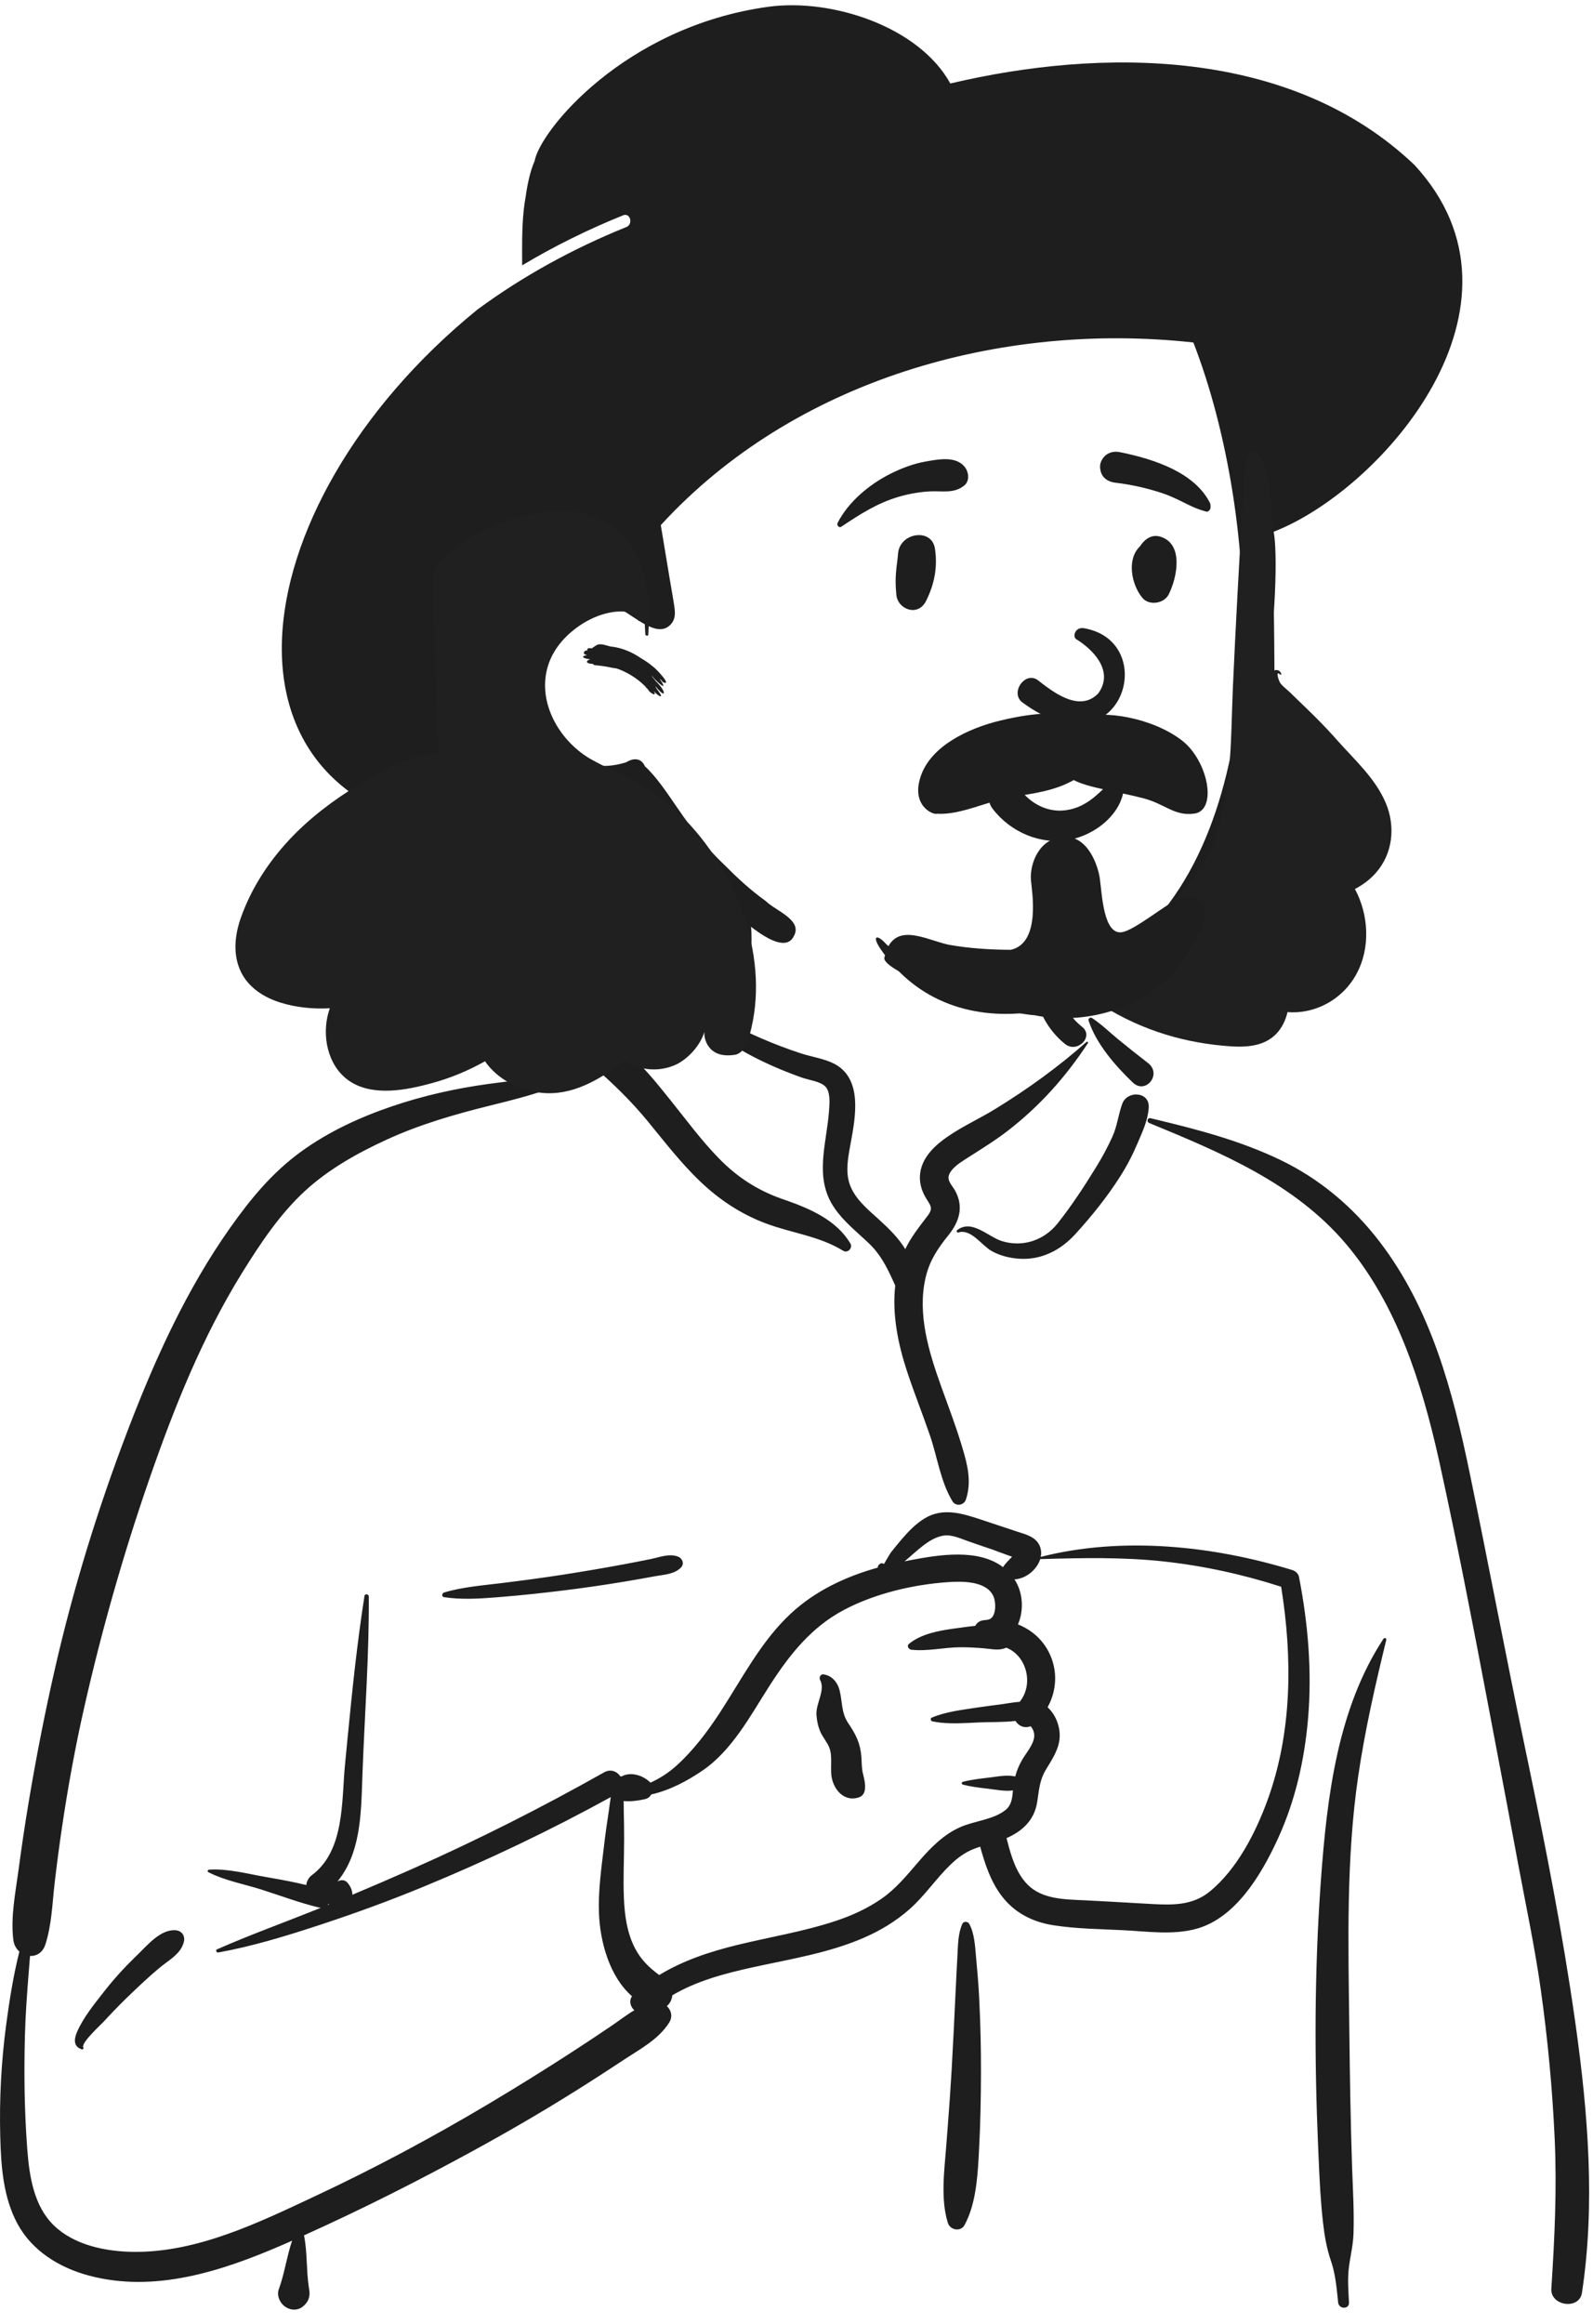 <?xml version="1.0" encoding="UTF-8"?>
<svg width="166px" height="242px" viewBox="0 0 166 242" version="1.1" xmlns="http://www.w3.org/2000/svg" xmlns:xlink="http://www.w3.org/1999/xlink">
    <title>Group 54</title>
    <g id="Page-1" stroke="none" stroke-width="1" fill="none" fill-rule="evenodd">
        <g id="Group-54" transform="translate(0, 0.546)">
            <g id="valentin" opacity="0.88">
                <g id="Group-12-Copy-3" transform="translate(0, 0)">
                    <g id="peep-79" transform="translate(0, 0)">
                        <g id="BODY" transform="translate(0, 89.824)">
                            <path d="M78.213,4.052 C83.428,0.08 96.521,-1.707 102.087,2.118 C107.584,5.96 108.184,12.171 110.746,17.886 C113.163,16.746 117.154,18.379 117.855,20.622 C118.724,21.681 118.763,24.654 119.363,26.076 C145.442,30.229 149.401,50.569 152.54,73.661 C156.693,97.093 166.12,120.474 162.027,144.586 C162.561,145.358 162.981,146.108 163.37,146.999 C164.301,148.585 163.102,150.829 161.223,150.743 C158.791,150.529 156.383,150.237 153.94,150.146 C147.167,149.911 140.387,149.939 133.611,150.025 L132.687,150.037 C98.54,150.462 64.394,151.3 30.244,151.523 C29.006,151.524 28.399,150.413 28.564,149.316 C28.898,147.109 29.207,144.9 29.529,142.692 C21.452,144.826 12.865,145.363 4.811,142.916 C4.248,142.342 6.124,142.653 6.421,142.566 C-0.991,137.499 1.223,126.824 1.879,119.135 C5.962,92.79 7.402,63.641 23.177,41.161 C30.001,31.986 40.007,24.723 51.504,23.088 L51.823,23.045 C55.184,22.596 58.931,22.452 61.87,20.622 C65.176,17.982 66.585,13.104 70.062,13.059 C71.211,13.043 72.773,14.497 74.454,15.484 C74.58,13.313 75.749,11.481 76.007,9.798 L76.028,9.654 C76.297,7.692 75.928,5.926 78.213,4.052 Z M134.26,74.357 C126.931,69.264 107.998,71.823 107.565,72.108 C106.611,72.736 106.2,72.791 105.683,73.607 C105.174,73.674 104.665,73.745 104.156,73.817 C103.135,74.15 103.892,75.406 105.071,74.958 C104.362,78.017 106.448,80.193 107.279,83.217 C107.549,84.199 107.289,85.965 107.279,86.969 C107.36,88.248 108.773,89.759 108.538,91.042 C107.7,95.605 103.154,100.056 105.071,104.481 C106.34,106.981 110.159,108.255 112.698,109.105 C117.959,111.124 127.124,109.029 130.181,104.481 C131.811,102.056 133.7,95.938 134.672,94.04 L134.887,91.03 C135.418,83.546 135.891,75.491 134.26,74.357 Z" id="🎨-Background"></path>
                            <path d="M68.785,12.617 C69.291,12.169 70.04,12.732 69.719,13.338 C68.996,14.699 68.255,15.988 67.285,17.191 C66.697,17.92 66.068,18.61 65.429,19.293 C67.067,20.71 68.472,22.47 69.798,24.119 C71.495,26.229 73.098,28.428 75.003,30.358 C76.881,32.262 78.957,33.592 81.468,34.48 L81.975,34.656 C84.497,35.542 87.193,36.738 88.614,39.127 C88.895,39.598 88.33,40.18 87.856,39.886 C85.385,38.356 82.483,38.048 79.794,37.037 C77.196,36.06 74.932,34.557 72.931,32.639 C70.934,30.724 69.257,28.545 67.507,26.412 C65.777,24.303 63.915,22.501 61.869,20.717 C58.711,22.842 55.107,23.767 51.442,24.675 L51.042,24.774 C47.373,25.683 43.723,26.738 40.281,28.321 C37.246,29.716 34.261,31.382 31.788,33.652 C29.164,36.062 27.121,39.139 25.252,42.148 C21.07,48.881 18.13,56.257 15.542,63.723 C12.85,71.488 10.598,79.409 8.78,87.424 C7.856,91.501 7.105,95.607 6.488,99.742 C6.191,101.733 5.927,103.729 5.695,105.729 C5.448,107.864 5.391,110.062 4.736,112.115 C4.455,112.995 3.792,113.36 3.129,113.329 L2.994,115.016 C2.815,117.264 2.649,119.513 2.592,121.775 C2.499,125.537 2.541,129.288 2.812,133.041 L2.85,133.553 C3.063,136.293 3.538,139.371 5.597,141.377 C7.729,143.454 11.009,144.108 13.883,144.145 C20.578,144.232 27.022,141.068 32.946,138.292 C39.047,135.433 44.981,132.26 50.773,128.818 C53.723,127.065 56.641,125.254 59.521,123.39 C60.935,122.475 62.338,121.545 63.732,120.6 C64.529,120.058 65.286,119.464 66.098,118.984 C65.7,118.613 65.522,118.03 65.856,117.521 C63.507,115.482 62.53,111.844 62.416,108.899 C62.323,106.523 62.673,104.153 62.949,101.798 C63.088,100.611 63.26,99.426 63.439,98.244 C63.509,97.778 63.563,97.278 63.646,96.785 C57.305,100.271 50.786,103.375 44.095,106.133 C40.666,107.547 37.192,108.818 33.67,109.983 L32.956,110.218 C29.62,111.31 26.203,112.343 22.754,112.967 C22.569,113.001 22.419,112.728 22.616,112.641 C25.978,111.157 29.456,109.906 32.868,108.539 L33.429,108.311 L33.429,108.311 C33.365,108.307 33.298,108.298 33.228,108.282 C31.227,107.798 29.241,107.054 27.279,106.427 C25.457,105.845 23.411,105.48 21.708,104.601 C21.577,104.534 21.65,104.352 21.778,104.343 C23.692,104.21 25.769,104.768 27.645,105.096 L28.35,105.22 C29.531,105.428 30.738,105.652 31.913,105.944 C31.955,105.55 32.175,105.155 32.488,104.923 C35.931,102.372 35.582,97.22 35.95,93.421 L36.223,90.601 C36.703,85.665 37.211,80.729 37.983,75.83 C38.024,75.568 38.429,75.643 38.431,75.89 C38.471,81.964 38.012,88.009 37.783,94.072 L37.747,95.067 C37.62,98.808 37.521,102.694 35.165,105.573 C35.494,105.38 35.94,105.38 36.207,105.697 C36.534,106.088 36.724,106.526 36.718,106.956 C38.846,106.064 40.966,105.148 43.074,104.213 C49.855,101.208 56.493,97.845 62.955,94.207 C63.651,93.815 64.312,94.123 64.656,94.639 L64.705,94.632 C64.714,94.631 64.722,94.63 64.731,94.63 L64.78,94.628 C64.782,94.628 64.784,94.628 64.785,94.628 C65.695,94.128 66.934,94.484 67.715,95.213 C67.738,95.235 67.758,95.259 67.778,95.282 C68.766,94.838 69.689,94.239 70.527,93.48 C72.241,91.926 73.692,90.004 74.958,88.078 C77.288,84.529 79.268,80.583 82.416,77.662 C84.974,75.289 88.145,73.811 91.472,72.884 C91.458,72.786 91.495,72.683 91.562,72.614 C91.733,72.439 91.855,72.378 92.076,72.484 C92.093,72.493 92.104,72.505 92.111,72.518 L92.436,71.963 C92.613,71.662 92.795,71.358 92.858,71.279 C93.235,70.803 93.624,70.331 94.019,69.868 C94.688,69.086 95.45,68.314 96.333,67.771 C98.266,66.583 100.299,67.255 102.286,67.904 C103.487,68.297 104.684,68.702 105.882,69.1 L106.006,69.141 C106.9,69.428 107.946,69.679 108.346,70.627 C108.504,71.002 108.528,71.391 108.455,71.768 C116.944,69.609 126.373,70.601 134.658,73.136 C134.976,73.233 135.293,73.495 135.36,73.839 C136.31,78.708 136.732,83.702 136.303,88.655 C135.932,92.93 134.985,97.12 133.201,101.034 L133.1,101.255 C131.423,104.882 128.765,109.354 124.706,110.491 C122.255,111.177 119.544,110.772 117.044,110.647 C114.615,110.524 112.132,110.507 109.725,110.124 C107.582,109.784 105.704,108.823 104.38,107.08 C103.238,105.576 102.636,103.758 102.143,101.95 C101.917,102.022 101.693,102.098 101.473,102.185 C100.542,102.549 99.753,103.136 99.039,103.827 C97.533,105.286 96.365,107.058 94.789,108.45 C93.363,109.711 91.737,110.691 89.994,111.445 C86.381,113.006 82.505,113.63 78.683,114.458 L78.417,114.516 C75.539,115.148 72.603,115.923 70.063,117.422 C70.014,117.863 69.813,118.278 69.491,118.55 C69.939,118.97 70.128,119.637 69.735,120.262 C68.635,122.007 66.742,123.001 65.042,124.117 L64.931,124.19 C63.259,125.299 61.572,126.386 59.871,127.451 C56.414,129.617 52.884,131.663 49.304,133.619 C43.547,136.766 37.666,139.734 31.679,142.426 C32.038,144.194 31.907,146.018 32.177,147.799 L32.219,148.053 C32.334,148.713 32.178,149.266 31.723,149.698 L31.675,149.742 L31.676,149.736 L31.633,149.775 L31.619,149.787 L31.624,149.784 C31.571,149.832 31.517,149.876 31.462,149.915 L31.392,149.96 L31.392,149.96 C30.954,150.226 30.389,150.223 29.941,149.988 L29.889,149.96 L29.803,149.91 C29.21,149.569 28.802,148.724 29.048,148.053 C29.652,146.402 29.88,144.641 30.438,142.98 L29.996,143.178 L29.996,143.178 L29.412,143.433 C23.1,146.163 16.088,148.463 9.211,146.601 C6.172,145.778 3.331,144.038 1.811,141.202 C0.315,138.41 0.103,135.17 0.024,132.065 C-0.074,128.233 0.131,124.342 0.636,120.543 C0.975,117.993 1.385,115.395 2.018,112.871 C1.693,112.584 1.453,112.172 1.39,111.662 C1.092,109.251 1.614,106.745 1.934,104.347 C2.247,102.006 2.592,99.669 2.982,97.34 C3.77,92.635 4.686,87.941 5.753,83.292 C7.65,75.017 10.156,66.89 13.173,58.956 L13.437,58.265 C16.225,51.014 19.453,43.917 23.947,37.547 C26.097,34.5 28.37,31.736 31.408,29.54 C34.254,27.483 37.465,26.001 40.778,24.869 C44.095,23.735 47.504,22.976 50.973,22.504 C54.496,22.024 58.215,21.73 61.502,20.284 C61.086,19.538 61.443,18.532 62.143,18.069 C64.497,16.513 66.675,14.488 68.785,12.617 Z M144.167,80.296 C144.266,80.146 144.5,80.241 144.457,80.418 C143.311,85.112 142.236,89.816 141.534,94.599 C140.267,103.233 140.5,111.979 140.604,120.676 L140.609,121.126 C140.662,125.811 140.736,130.496 140.891,135.179 C140.969,137.546 141.124,139.936 141.04,142.304 C140.994,143.588 140.651,144.803 140.53,146.073 C140.424,147.182 140.519,148.309 140.572,149.421 C140.607,150.159 139.517,150.128 139.443,149.421 L139.348,148.506 C139.225,147.348 139.073,146.197 138.693,145.089 C138.237,143.756 138.018,142.446 137.86,141.047 C137.618,138.902 137.51,136.736 137.416,134.576 L137.352,133.083 C136.962,124.057 136.975,114.989 137.608,105.973 L137.654,105.329 C138.28,96.807 139.367,87.598 144.167,80.296 Z M119.754,26.582 C119.455,26.459 119.56,26.007 119.891,26.086 L120.493,26.229 C124.908,27.287 129.242,28.433 133.362,30.401 C137.485,32.371 140.976,35.311 143.749,38.926 C149.141,45.954 151.381,54.494 153.15,63.027 C155.115,72.508 156.905,82.024 158.888,91.503 L159.256,93.268 C161.091,102.096 162.823,110.929 164.099,119.862 L164.191,120.51 C165.478,129.696 166.252,139.199 164.848,148.409 C164.57,150.231 161.539,149.777 161.658,147.977 C162,142.773 162.245,137.596 162.008,132.38 C161.771,127.164 161.282,121.97 160.553,116.799 C159.939,112.447 159.025,108.149 158.215,103.832 L158.088,103.15 C157.411,99.478 156.712,95.81 156.015,92.141 L154.973,86.649 C153.412,78.425 151.819,70.193 150.021,62.021 L149.914,61.54 C148.153,53.677 145.558,45.441 140.277,39.197 C134.919,32.861 127.247,29.669 119.754,26.582 Z M100.282,109.981 C100.411,109.693 100.862,109.725 101,109.981 C101.543,110.983 101.604,112.262 101.706,113.394 L101.717,113.51 C101.848,114.891 101.963,116.276 102.034,117.662 C102.168,120.291 102.232,122.916 102.224,125.549 C102.216,128.246 102.161,130.941 102.016,133.634 L101.977,134.356 C101.844,136.697 101.621,139.308 100.51,141.354 C100.105,142.099 99.006,141.88 98.772,141.127 C98.005,138.664 98.399,135.743 98.596,133.22 L98.748,131.251 C98.9,129.282 99.044,127.313 99.158,125.341 C99.315,122.644 99.444,119.945 99.569,117.247 C99.609,116.37 99.653,115.493 99.699,114.617 L99.77,113.303 C99.831,112.203 99.826,110.997 100.282,109.981 Z M14.054,113.472 L14.393,113.144 C15.435,112.124 16.752,110.552 18.293,110.65 C18.907,110.689 19.299,111.199 19.171,111.803 C18.899,113.096 17.581,113.767 16.632,114.556 C15.593,115.42 14.613,116.344 13.636,117.277 C12.768,118.104 11.934,118.954 11.12,119.831 L10.815,120.161 C10.524,120.48 8.445,122.361 8.67,122.848 L8.682,122.87 C8.745,122.964 8.641,123.092 8.537,123.059 C7.639,122.776 7.695,122.006 8.035,121.227 C8.687,119.729 9.828,118.343 10.825,117.063 C11.82,115.787 12.896,114.599 14.054,113.472 L14.054,113.472 Z M103.534,75.904 C102.84,74.263 100.284,74.297 98.832,74.395 C95.177,74.642 91.223,75.568 87.971,77.277 C84.599,79.048 82.328,81.887 80.296,85.026 L80.201,85.174 C78.22,88.254 76.313,91.9 73.211,94.017 C71.632,95.096 69.787,96.081 67.87,96.508 C67.739,96.74 67.526,96.923 67.246,96.989 L67.116,97.019 C66.57,97.14 65.722,97.273 64.99,97.193 C64.995,97.552 64.991,97.907 65,98.247 C65.026,99.22 65.037,100.198 65.037,101.172 C65.037,103.212 64.928,105.257 65.013,107.297 C65.088,109.102 65.343,110.988 66.209,112.601 C66.844,113.785 67.683,114.568 68.695,115.316 C71.185,113.797 74.001,112.872 76.858,112.176 C80.314,111.335 83.853,110.773 87.23,109.633 C88.855,109.083 90.418,108.364 91.834,107.388 C93.337,106.352 94.485,104.949 95.666,103.577 L95.85,103.364 C97.056,101.981 98.371,100.658 100.074,99.908 C101.541,99.262 103.474,99.147 104.757,98.148 C105.427,97.625 105.483,96.867 105.554,96.09 C104.733,96.207 103.863,96.019 103.044,95.923 L102.62,95.873 C101.846,95.781 101.09,95.68 100.328,95.483 C100.186,95.446 100.186,95.233 100.328,95.196 C101.228,94.964 102.121,94.864 103.044,94.756 L103.261,94.729 C104.097,94.62 104.975,94.454 105.794,94.638 C105.941,94.078 106.154,93.544 106.452,93.009 C106.87,92.257 107.661,91.405 107.768,90.527 C107.8,90.264 107.739,89.955 107.615,89.723 L107.572,89.644 C107.52,89.551 107.459,89.457 107.369,89.399 C107.359,89.411 107.338,89.424 107.292,89.438 C106.661,89.637 106.111,89.328 105.819,88.852 C104.58,89.006 103.227,88.954 102.065,89.006 L100.889,89.062 C99.633,89.12 98.321,89.145 97.141,88.892 C96.976,88.856 96.926,88.582 97.091,88.511 C98.542,87.891 100.302,87.693 101.855,87.454 C102.722,87.321 103.596,87.219 104.466,87.102 C105.045,87.024 105.66,86.895 106.26,86.864 C107.765,84.99 106.954,82.033 104.86,81.226 C104.097,81.562 103.411,81.367 102.578,81.295 C101.746,81.224 100.912,81.175 100.076,81.179 C98.402,81.186 96.629,81.627 94.971,81.437 C94.701,81.406 94.451,81.047 94.719,80.828 C95.988,79.792 97.806,79.454 99.417,79.234 L99.751,79.189 C100.291,79.118 100.947,79.015 101.628,78.953 C101.783,78.653 102.059,78.426 102.474,78.369 C102.597,78.352 102.721,78.342 102.845,78.332 L102.843,78.32 L102.843,78.32 C103.856,78.271 103.812,76.56 103.534,75.904 Z M34.224,107.908 C34.206,107.935 34.186,107.961 34.165,107.987 L34.133,108.024 L34.3,107.956 L34.224,107.908 L34.224,107.908 Z M121.201,72.237 C116.939,71.779 112.672,71.876 108.398,71.999 C108.056,73.117 106.866,74.07 105.714,74.106 C106.617,75.481 106.71,77.342 106.077,78.8 C107.421,79.335 108.579,80.297 109.282,81.666 C110.257,83.565 110.129,85.678 109.166,87.432 C109.988,88.177 110.474,89.387 110.425,90.527 C110.371,91.798 109.613,92.884 108.984,93.936 C108.304,95.075 108.281,96.077 108.072,97.352 C107.766,99.218 106.509,100.349 104.89,101.056 L104.976,101.395 C105.393,103.019 105.913,104.734 107.105,105.922 C108.639,107.451 111.019,107.436 113.046,107.533 L113.144,107.538 C115,107.631 116.856,107.74 118.711,107.845 L120.103,107.923 C122.239,108.04 124.291,108.054 126.035,106.642 C128.882,104.335 130.834,100.519 132.069,97.14 C134.663,90.048 134.694,82.265 133.503,74.878 C129.511,73.591 125.369,72.685 121.201,72.237 Z M85.763,84.003 L85.794,84.006 C86.672,84.106 87.274,84.816 87.489,85.66 C87.801,86.885 87.648,87.993 88.398,89.099 C89.17,90.237 89.644,91.147 89.757,92.553 C89.803,93.131 89.782,93.708 89.91,94.274 L90.004,94.67 C90.103,95.093 90.184,95.5 90.134,95.954 C90.089,96.368 89.888,96.691 89.473,96.824 C88.12,97.256 87.075,96.259 86.726,94.998 C86.424,93.909 86.827,92.611 86.401,91.588 C86.165,91.021 85.73,90.546 85.484,89.976 C85.241,89.41 85.118,88.819 85.079,88.204 C85.005,87.04 86.033,85.643 85.46,84.589 C85.337,84.364 85.476,83.996 85.763,84.003 Z M67.794,71.999 C68.71,71.813 69.749,71.386 70.653,71.741 C71.117,71.923 71.347,72.49 70.954,72.883 C70.273,73.567 69.283,73.605 68.366,73.766 L68.285,73.78 C67.2,73.981 66.113,74.171 65.025,74.352 C62.978,74.691 60.925,74.991 58.866,75.246 C56.751,75.508 54.63,75.741 52.505,75.916 L51.683,75.984 C49.889,76.127 48.022,76.236 46.261,75.961 C46.006,75.921 46.047,75.548 46.261,75.483 C48.19,74.899 50.306,74.742 52.3,74.495 C54.42,74.232 56.536,73.954 58.647,73.624 C60.754,73.295 62.859,72.942 64.955,72.551 C65.903,72.375 66.85,72.191 67.794,71.999 Z M100.848,70.124 C100.044,69.839 99.16,69.417 98.289,69.559 C96.786,69.802 95.45,71.266 94.261,72.23 L94.858,72.114 C97.912,71.527 101.958,70.894 104.522,72.837 C104.529,72.826 104.534,72.815 104.541,72.804 C104.748,72.489 104.988,72.244 105.25,71.975 C105.275,71.951 105.299,71.927 105.323,71.902 L105.464,71.751 L105.141,71.639 C104.449,71.395 103.629,71.079 103.5,71.033 L103.491,71.03 C102.609,70.731 101.726,70.435 100.848,70.124 Z M75.749,6.069 C75.623,4.452 78.14,4.465 78.264,6.069 C78.536,9.571 77.748,13.04 76.053,16.11 C76.04,16.133 76.027,16.153 76.013,16.174 C77.074,16.726 78.147,17.256 79.243,17.729 C80.646,18.335 82.075,18.886 83.529,19.354 C84.845,19.778 86.466,19.945 87.572,20.826 C89.905,22.684 89.029,26.541 88.58,29.04 L88.51,29.435 C88.286,30.721 88.125,32.041 88.667,33.275 C89.246,34.594 90.416,35.572 91.461,36.516 L91.672,36.707 C92.597,37.55 93.654,38.575 94.332,39.718 C94.952,38.436 95.796,37.389 96.689,36.211 C97.326,35.37 96.873,35.092 96.415,34.27 C95.975,33.48 95.76,32.637 95.897,31.734 C96.151,30.068 97.483,28.864 98.808,27.96 C100.373,26.892 102.119,26.102 103.737,25.108 C107.061,23.068 110.298,20.735 113.215,18.144 C113.295,18.073 113.435,18.166 113.37,18.264 C111.066,21.77 108.365,24.799 105.045,27.371 C103.699,28.413 102.284,29.278 100.861,30.187 L100.451,30.45 C99.88,30.82 99.167,31.315 98.908,31.946 C98.648,32.58 99.203,33.059 99.501,33.585 C100.449,35.253 99.992,36.81 98.868,38.225 L98.816,38.29 C97.699,39.667 96.853,40.947 96.448,42.706 C95.578,46.484 96.79,50.42 98.058,53.967 L98.108,54.107 C98.794,56.019 99.523,57.917 100.119,59.859 L100.283,60.396 C100.823,62.183 101.265,63.946 100.659,65.784 C100.453,66.409 99.601,66.556 99.247,65.968 C97.999,63.894 97.688,61.398 96.905,59.117 C96.143,56.895 95.267,54.713 94.53,52.481 C93.582,49.608 92.947,46.515 93.291,43.501 C93.281,43.483 93.27,43.467 93.262,43.448 L93.02,42.92 C92.362,41.489 91.726,40.239 90.528,39.099 C89.279,37.909 87.923,36.856 86.941,35.416 C84.806,32.288 86.126,28.808 86.384,25.387 L86.413,24.968 C86.46,24.258 86.486,23.293 86.022,22.801 C85.501,22.248 84.277,22.107 83.585,21.862 C81.797,21.228 80.034,20.491 78.355,19.605 C76.757,18.761 75.209,17.83 73.768,16.738 L73.038,16.189 C71.885,15.319 70.69,14.369 69.917,13.184 C69.828,13.048 69.98,12.828 70.141,12.893 C71.431,13.417 72.609,14.249 73.815,14.974 C73.834,14.93 73.856,14.885 73.881,14.84 C75.373,12.138 75.987,9.143 75.749,6.069 Z M116.943,24.587 C117.456,23.177 119.798,23.286 119.705,24.961 C119.633,26.247 119.087,27.409 118.588,28.577 L118.534,28.702 C118.019,29.919 117.424,31.062 116.711,32.178 C115.35,34.31 113.756,36.289 112.053,38.157 C110.509,39.85 108.482,40.886 106.147,40.714 C105.163,40.641 104.17,40.391 103.308,39.899 C102.284,39.315 101.172,37.561 99.865,37.986 C99.739,38.027 99.621,37.842 99.73,37.754 C101.238,36.539 102.95,38.423 104.394,38.877 C106.57,39.56 108.803,38.804 110.204,37.045 C111.666,35.207 113.012,33.15 114.24,31.15 C114.865,30.134 115.434,29.08 115.926,27.993 C116.422,26.897 116.535,25.705 116.943,24.587 Z M113.435,15.912 C113.372,15.718 113.614,15.533 113.784,15.644 C114.776,16.289 115.634,17.142 116.549,17.89 C117.563,18.719 118.584,19.531 119.622,20.331 C121.134,21.498 119.38,23.645 118.049,22.371 C116.227,20.628 114.232,18.349 113.435,15.912 Z M107.994,9.09 C108.397,7.537 110.778,8.177 110.431,9.712 L110.42,9.759 C109.762,12.295 110.698,14.876 112.697,16.52 L112.77,16.579 C114.035,17.592 112.243,19.361 110.992,18.359 C108.259,16.171 107.122,12.454 107.994,9.09 Z" id="🖍-Ink" fill="#000000" fill-rule="nonzero"></path>
                        </g>
                        <g id="HEAD" transform="translate(24.535, 0)">
                            <path d="M106.362,56.049 C106.278,51.314 106.185,46.485 105.482,41.796 C104.794,37.212 102.901,33.069 99.65,29.74 C92.743,22.67 82.731,20.943 73.411,19.36 L57.478,16.655 C52.616,15.829 47.431,14.51 42.519,15.68 C40.099,16.257 38.044,17.597 36.166,19.182 C34.355,20.711 32.408,22.351 31.181,24.407 C29.953,26.466 29.53,28.873 29.13,31.201 C28.68,33.826 28.33,36.472 28.081,39.124 C27.583,44.437 27.515,49.791 27.876,55.115 C28.051,57.697 28.33,60.273 28.686,62.836 C28.862,64.108 29.061,65.376 29.287,66.639 C29.353,67.012 29.403,67.424 29.471,67.841 C28.969,69.271 28.683,70.752 28.706,72.227 C28.774,76.57 32.439,79.305 36.134,80.773 C38.276,81.625 40.516,82.203 42.62,83.154 C44.835,84.155 46.342,85.776 47.856,87.626 C50.743,91.154 54.002,94.326 57.722,96.971 C65.611,102.581 75.602,105.234 85.173,103.22 C87.47,102.737 89.786,101.987 91.851,100.856 C94.03,99.663 95.669,97.933 97.045,95.888 C99.6,92.092 101.433,87.818 102.819,83.468 C104.233,79.031 105.237,74.586 105.784,69.959 C106.33,65.347 106.445,60.689 106.362,56.049 L106.362,56.049 Z" id="🎨-Background"></path>
                            <path d="M55.516,0.162 C62.11,-0.746 71.211,2.203 74.495,8.149 C90.172,4.452 109.945,4.331 122.866,16.639 C136.349,31.24 119.414,50.491 108.185,54.831 C109.002,58.806 107.727,84.27 98.707,95.629 C91.549,105.253 74.878,109.694 67.164,98.199 L67.104,98.104 C66.278,96.777 66.989,96.82 67.838,97.807 C75.391,104.452 85.662,104.566 93.576,97.553 C108.409,84.734 106.879,53.305 99.821,35.122 C79.723,32.914 58.205,39.008 44.324,54.142 L45.262,59.795 C45.422,60.758 45.604,61.721 45.743,62.687 C45.831,63.306 45.841,63.922 45.412,64.424 C43.996,66.079 41.61,63.592 39.646,62.603 C39.066,62.521 38.485,62.49 37.916,62.53 C28.481,63.745 30.34,82.055 40.709,78.845 C41.581,78.302 42.329,78.468 42.667,79.256 C45.139,81.521 46.768,85.56 50.875,89.451 C52.324,90.91 53.642,92.131 55.272,93.302 C56.229,94.27 59.118,95.258 58.202,96.915 C56.47,100.686 46.26,88.841 44.454,85.565 C38.798,87.799 32.53,87.04 26.668,86.494 C-4.255,84.886 -0.127,52.277 25.22,31.689 C29.991,28.175 35.256,25.308 40.728,23.102 C41.475,22.801 41.148,21.574 40.391,21.879 C36.77,23.339 33.24,25.077 29.876,27.088 L29.871,25.885 C29.866,23.86 29.897,21.752 30.249,19.902 C30.425,18.62 30.72,17.251 31.175,16.221 C31.738,13.062 40.551,2.222 55.516,0.162 Z M37.503,66.733 C37.98,66.279 38.872,66.82 39.297,66.807 C40.384,66.956 41.417,67.415 42.222,67.982 C42.754,68.28 43.126,68.56 43.438,68.817 L43.446,68.815 C43.444,68.815 43.441,68.817 43.438,68.818 L43.468,68.838 C43.921,69.16 45.581,70.975 44.532,70.487 C44.454,70.385 44.374,70.288 44.293,70.192 C44.285,70.205 44.273,70.218 44.258,70.23 L44.317,70.318 C45.209,71.659 43.67,70.246 43.433,69.871 C43.422,69.88 43.409,69.886 43.397,69.892 L43.705,70.268 C43.748,70.321 43.782,70.364 43.81,70.4 L43.875,70.462 C44.906,71.476 44.938,72.388 43.74,70.89 C43.788,70.96 43.825,71.035 43.831,71.101 L43.902,71.192 C44.842,72.404 44.077,71.973 43.61,71.456 L43.571,71.411 L43.579,71.423 C44.013,72.093 43.151,71.623 42.999,71.265 L42.992,71.249 C42.826,71.113 42.724,70.961 42.689,70.923 L42.683,70.916 C41.874,70.088 40.703,69.387 39.707,69.068 C39.563,69.041 39.417,69.019 39.27,69.003 C38.671,68.87 38.066,68.778 37.455,68.729 C37.38,68.72 37.304,68.665 37.247,68.594 C36.323,68.563 36.608,68.183 36.992,68.113 L36.999,68.112 L36.922,68.105 C36.329,68.048 35.924,67.835 36.524,67.704 L36.6,67.689 C36.591,67.674 36.582,67.66 36.574,67.645 C36.06,67.589 36.396,67.089 36.681,67.21 C36.561,66.817 37.109,67.013 37.178,66.955 C37.23,66.897 37.295,66.846 37.332,66.843 C37.498,66.726 37.417,66.737 37.503,66.733 Z M40.647,60.379 L40.526,60.449 C40.429,60.506 40.329,60.544 40.228,60.566 C40.37,60.627 40.51,60.692 40.649,60.762 C40.647,60.676 40.645,60.591 40.645,60.506 L40.647,60.379 Z" id="🖍-Ink" fill="#000000" fill-rule="nonzero"></path>
                            <path d="M43.02,65.543 C43.008,65.725 42.72,65.674 42.71,65.501 L42.683,65.013 C42.669,64.772 42.657,64.534 42.649,64.299 L42.642,64.064 L42.12,64.07 C42.12,64.136 42.028,64.159 42.004,64.089 C41.512,62.692 39.167,63.142 38.147,63.474 C37.228,63.774 36.361,64.235 35.584,64.804 C34.023,65.945 32.812,67.481 32.411,69.402 C31.648,73.051 33.97,76.766 37.052,78.527 C38.996,79.636 41.125,80.353 42.989,81.61 C44.635,82.72 46.168,84.02 47.497,85.497 C52.762,91.349 55.859,100.226 53.368,107.951 C53.178,108.541 52.675,109.214 52.01,109.31 C50.909,109.468 49.808,109.308 49.192,108.259 C48.951,107.849 48.837,107.382 48.862,106.922 C48.435,108.388 47.051,109.838 45.775,110.383 C44.037,111.127 42.078,110.905 40.544,109.946 L40.351,110.089 C37.856,111.926 35.07,113.6 31.874,113.262 C29.558,113.017 27.285,111.838 26.005,109.978 C24.302,110.935 22.483,111.698 20.607,112.218 L20.407,112.273 C17.826,112.976 14.534,113.62 12.125,112.192 C9.811,110.821 9.042,107.826 9.585,105.326 C9.651,105.028 9.733,104.738 9.835,104.457 C8.094,104.55 6.355,104.383 4.703,103.872 C3.015,103.35 1.405,102.346 0.596,100.718 C-0.317,98.877 -0.074,96.785 0.606,94.911 C1.694,91.903 3.444,89.227 5.622,86.896 C7.717,84.653 10.243,82.749 12.869,81.163 L13.312,80.898 C15.675,79.487 18.526,77.835 21.319,77.943 C21.311,77.907 21.304,77.873 21.3,77.838 C20.878,74.724 20.926,71.55 20.827,68.411 C20.736,65.524 20.632,62.637 20.565,59.748 C20.455,54.836 44.493,44.129 43.02,65.543 Z" id="Path" fill="#020203"></path>
                            <path d="M108.055,54.193 L108.146,59.221 C108.205,62.572 108.256,65.924 108.268,69.277 C108.572,69.151 108.871,69.306 108.982,69.631 C109.01,69.71 108.914,69.753 108.867,69.708 C108.332,69.186 108.713,70.374 108.896,70.616 C109.151,70.948 109.574,71.261 109.871,71.546 L110.677,72.327 L111.484,73.107 C112.526,74.113 113.534,75.12 114.506,76.204 L114.77,76.501 C116.541,78.514 118.761,80.462 119.864,83.066 C120.917,85.551 120.592,88.37 118.842,90.352 C118.206,91.071 117.462,91.621 116.654,92.037 C118.092,94.686 118.302,98.188 116.802,100.913 C115.3,103.648 112.411,105.079 109.629,104.86 C109.544,105.249 109.411,105.629 109.236,105.99 C108.133,108.258 105.939,108.552 103.858,108.431 L103.777,108.426 C99.094,108.125 94.588,106.813 90.486,104.262 C89.063,104.37 87.794,103.062 87.516,101.627 C86.768,101.597 86.016,101.527 85.249,101.429 C82.973,101.135 80.64,100.588 78.634,99.295 C78.326,99.096 78.47,98.573 78.811,98.563 C81.256,98.501 83.702,98.69 86.142,98.393 C88.381,98.123 90.768,97.432 92.855,96.493 C96.607,94.8 99.825,91.929 101.6,87.951 C103.899,82.802 103.69,76.618 103.94,71.025 C104.217,64.833 104.557,58.647 104.922,52.462 L105.099,49.497 C105.453,43.717 107.922,46.663 108.055,54.193 Z" id="🖍-Ink" fill="#020203"></path>
                        </g>
                        <g id="FACE" transform="translate(87.254, 46.497)" fill="#000000" fill-rule="nonzero">
                            <path d="M19.772,39.93 C18.352,39.35 17.084,38.383 16.158,37.148 C15.836,36.719 15.752,36.265 15.82,35.851 C15.896,35.385 16.172,34.962 16.548,34.678 C16.925,34.394 17.397,34.254 17.853,34.325 C18.249,34.387 18.644,34.605 18.956,35.055 L19.022,35.145 C19.572,35.89 20.29,36.502 21.108,36.896 C21.896,37.276 22.778,37.454 23.69,37.35 C25.427,37.154 26.625,36.214 27.898,34.938 C28.055,34.776 28.213,34.61 28.372,34.441 C28.472,34.288 28.611,34.19 28.765,34.138 C28.937,34.081 29.131,34.084 29.308,34.146 C29.48,34.206 29.633,34.319 29.735,34.47 C29.833,34.613 29.888,34.79 29.87,34.994 C29.754,36.317 29.062,37.498 28.08,38.425 C26.99,39.454 25.544,40.166 24.183,40.416 C22.683,40.691 21.155,40.494 19.772,39.93 L19.772,39.93 Z M24.89,19.522 C26.486,20.492 28.917,22.754 27.2,25.159 C25.18,27.28 22.272,24.848 20.838,23.749 C19.509,22.896 18.016,25.088 19.249,26.083 C29.606,33.754 33.809,19.775 25.697,18.381 C24.804,18.228 24.472,19.222 24.89,19.522 Z M6.33,10.598 C6.507,8.41 9.839,7.913 10.17,10.078 C10.467,12.019 10.118,13.801 9.244,15.548 C8.409,17.217 6.311,16.438 6.153,14.918 C5.94,12.881 6.221,11.96 6.33,10.598 Z M31.696,9.629 C32.16,9.021 32.831,8.605 33.635,8.84 C36.146,9.574 35.406,13.14 34.524,14.876 C34.045,15.819 32.496,16.058 31.796,15.228 C30.655,13.874 30.109,11.171 31.559,9.838 C31.598,9.769 31.642,9.7 31.696,9.629 Z M9.209,1.021 L9.605,0.951 C10.832,0.739 12.358,0.535 13.226,1.522 C13.686,2.045 13.845,3.018 13.226,3.519 C12.138,4.4 10.934,4.059 9.63,4.133 C8.555,4.195 7.522,4.373 6.486,4.669 C4.215,5.318 2.364,6.504 0.424,7.806 C0.169,7.977 -0.091,7.651 0.031,7.413 C1.151,5.218 3.321,3.416 5.495,2.317 C6.655,1.731 7.925,1.244 9.209,1.021 Z M29.407,0.038 L29.711,0.1 C33.014,0.791 37.306,2.171 38.871,5.417 C38.93,5.876 38.867,5.974 38.816,6.039 L38.799,6.06 C38.757,6.115 38.723,6.191 38.524,6.253 C38.469,6.24 38.413,6.226 38.357,6.211 C37.64,6.023 37.073,5.764 36.523,5.496 L35.928,5.202 C35.237,4.863 34.54,4.536 33.801,4.295 C32.225,3.781 30.603,3.419 28.956,3.225 C28.599,3.183 28.256,3.063 27.985,2.856 C27.727,2.66 27.531,2.389 27.441,2.028 C27.325,1.561 27.358,1.208 27.609,0.786 C27.797,0.47 28.066,0.251 28.376,0.125 C28.691,-0.003 29.05,-0.034 29.407,0.038 Z" id="🖍-Ink"></path>
                        </g>
                        <g id="FACIAL-HAIR" transform="translate(92.149, 73.761)" fill="#000000" fill-rule="nonzero">
                            <path d="M20.227,0.492 C17.878,-0.567 13.659,0.357 12.127,0.725 C8.566,1.579 4.984,3.425 3.877,6.317 C2.629,9.577 5.118,10.603 5.484,10.436 C7.949,10.609 10.885,9.059 13.468,8.659 C15.565,8.331 17.777,8.045 19.742,6.931 C21.177,7.72 24.417,8.147 27.032,8.837 C29.259,9.425 30.223,10.699 32.288,10.428 C34.762,10.103 33.749,4.897 30.992,2.788 C27.974,0.48 22.869,-0.456 20.227,0.492 Z M24.879,22.753 C22.824,23.254 22.686,18.747 22.455,17.155 C22.275,15.911 21.261,12.703 18.688,12.841 C16.116,12.979 15.149,15.667 15.28,17.339 C15.364,18.423 16.363,23.914 13.175,24.609 C11.143,24.602 8.792,24.465 6.655,24.07 C4.14,23.501 0.87,21.506 0.006,25.434 C-0.304,26.848 10.774,31.049 15.69,31.429 C20.675,32.44 26.509,30.886 30.058,27.071 C30.866,26.203 33.14,22.6 33.302,21.717 C33.643,19.862 32.854,18.669 30.56,19.323 C28.94,20.188 26.201,22.43 24.879,22.753 Z" id="🖍-Ink"></path>
                        </g>
                    </g>
                </g>
            </g>
            <g id="HEAD" transform="translate(103.143, 48.666)"></g>
        </g>
    </g>
</svg>